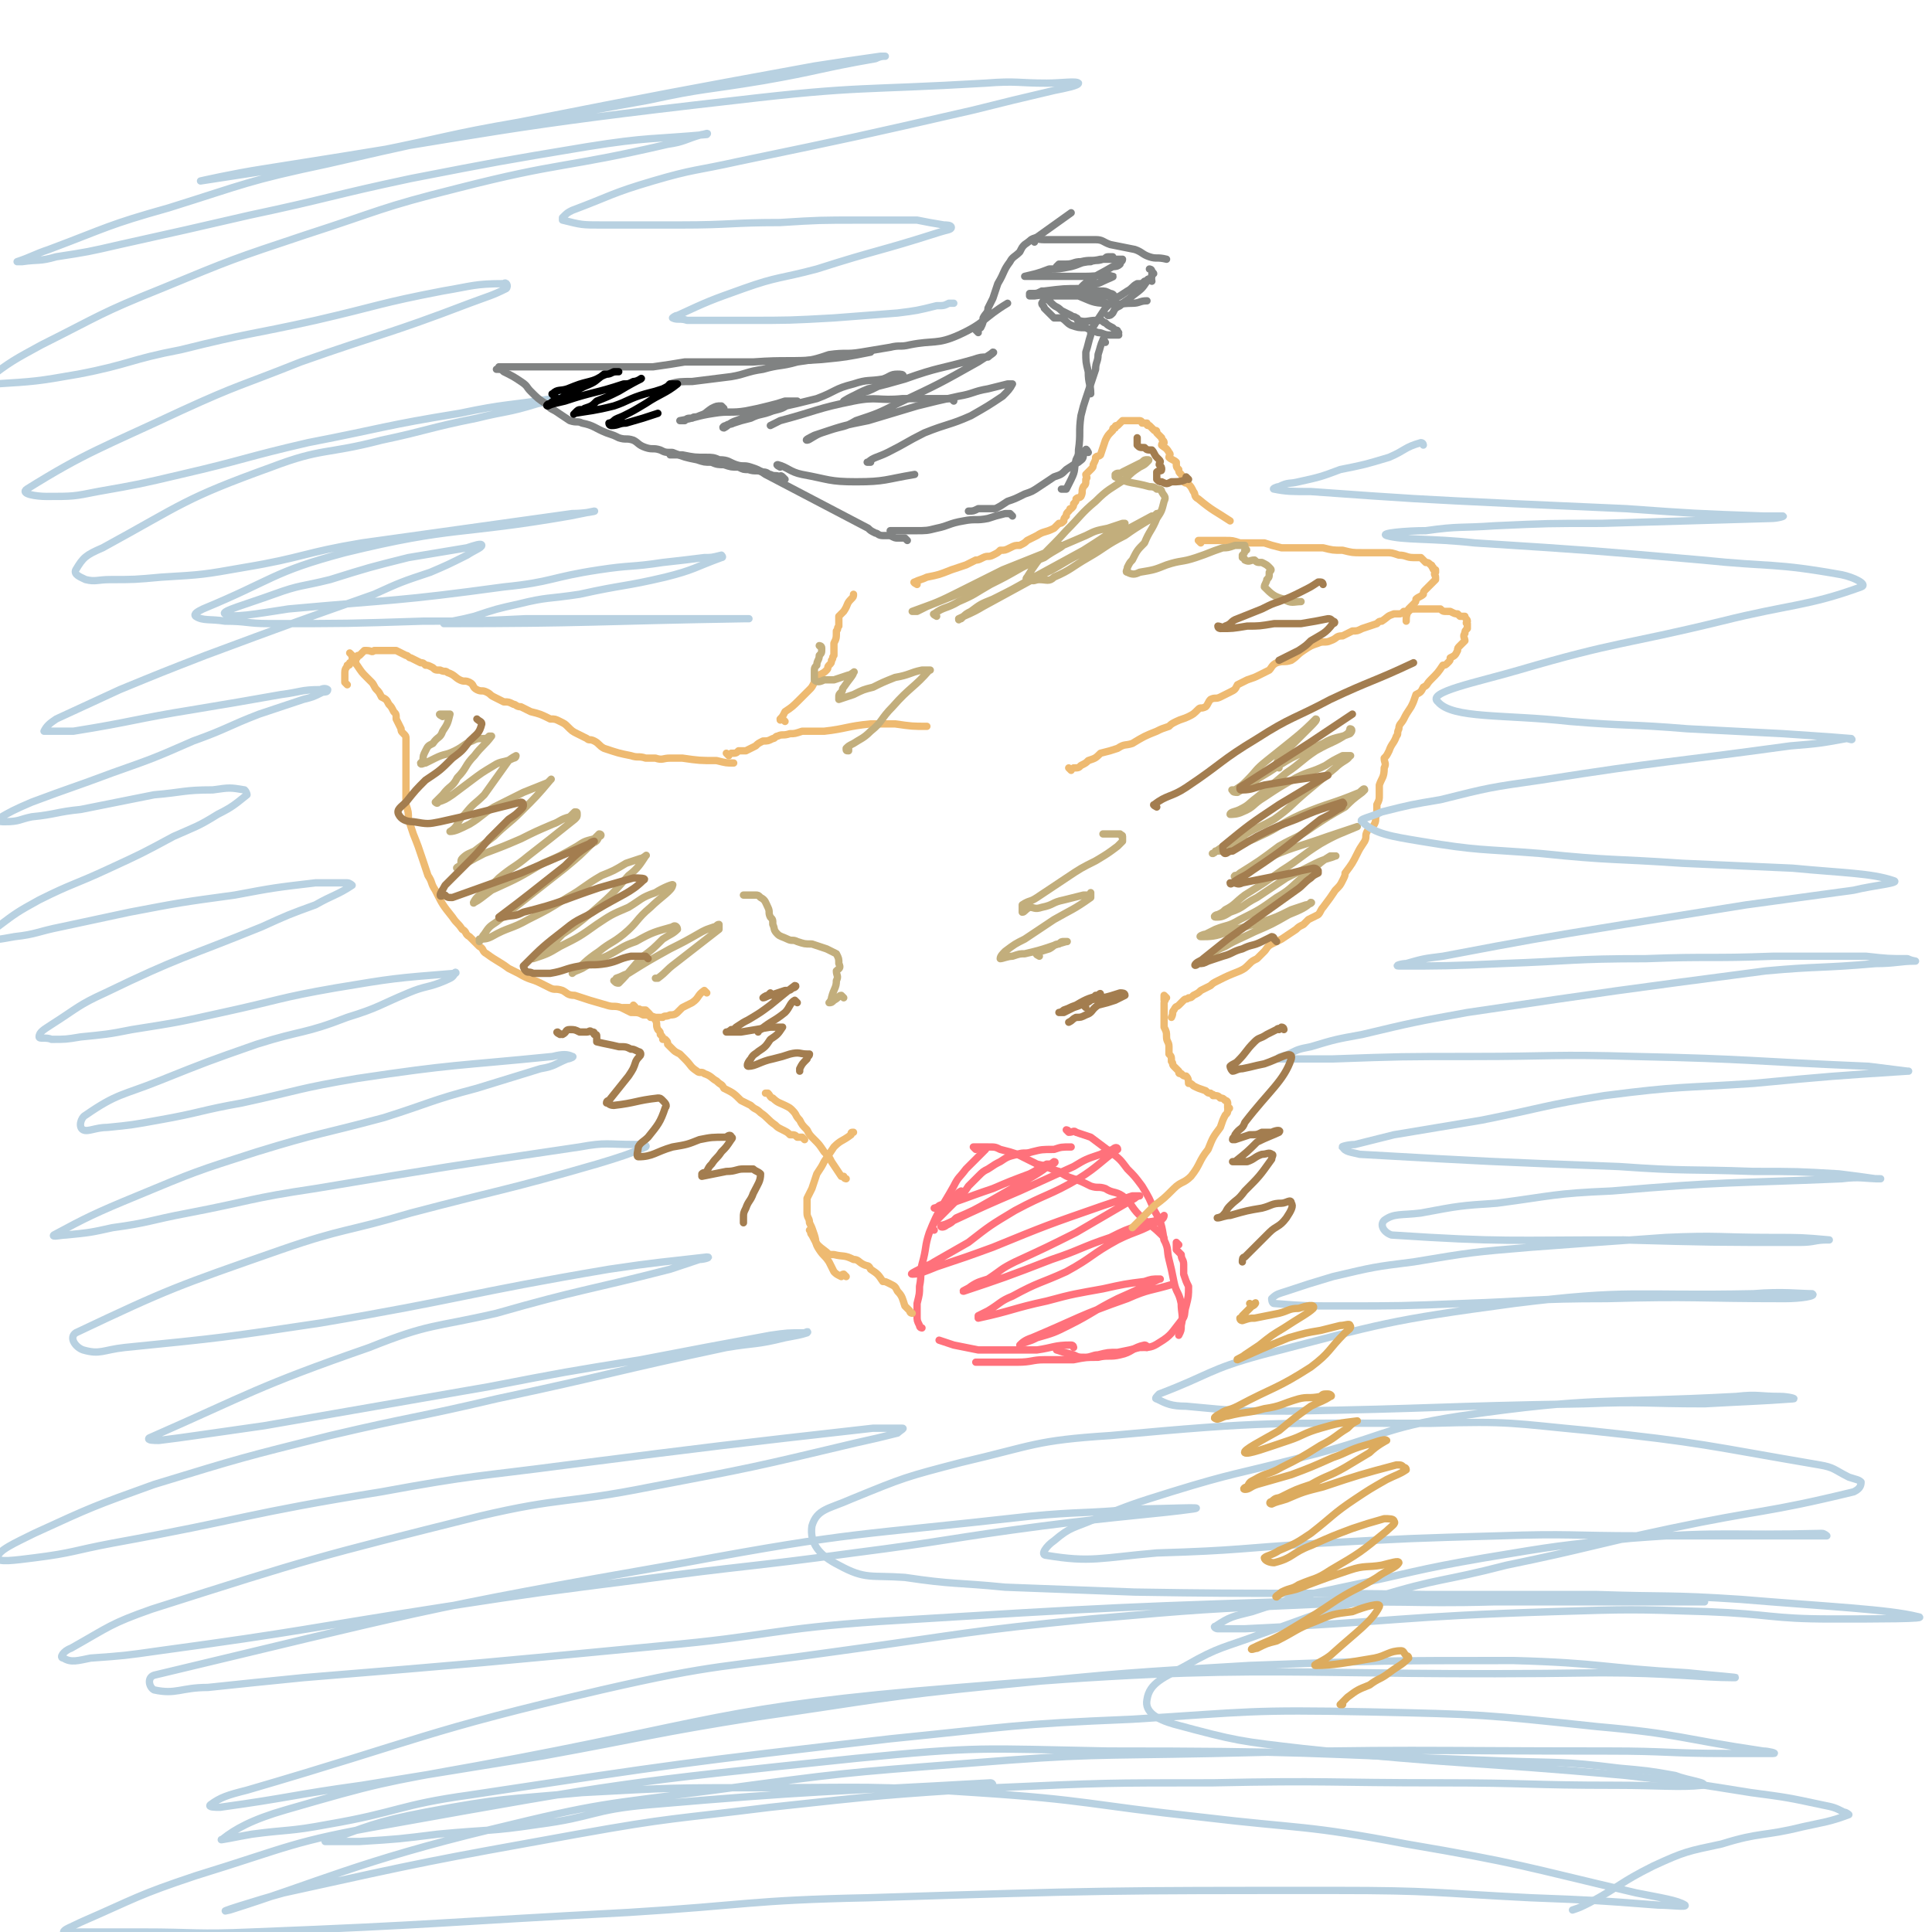 <svg viewBox='0 0 790 790' version='1.1' xmlns='http://www.w3.org/2000/svg' xmlns:xlink='http://www.w3.org/1999/xlink'><g fill='none' stroke='#FF717B' stroke-width='3' stroke-linecap='round' stroke-linejoin='round'><path d='M377,543c0,0 -1,0 -1,-1 -1,-2 -1,-2 -1,-4 0,-3 0,-3 0,-5 1,-4 1,-4 1,-7 1,-5 0,-5 1,-9 2,-7 1,-7 3,-13 4,-10 5,-10 10,-19 2,-4 2,-3 5,-7 4,-4 4,-4 8,-8 '/><path d='M382,503c0,0 -1,0 -1,-1 1,-2 1,-2 3,-4 2,-2 2,-2 4,-4 2,-2 2,-2 4,-4 2,-2 2,-2 4,-5 2,-2 2,-2 4,-4 2,-2 2,-2 4,-3 3,-2 3,-2 5,-3 3,-2 3,-2 7,-3 3,-1 3,0 6,-1 4,-1 4,-1 9,-1 3,-1 3,-1 7,-1 '/><path d='M399,470c0,0 -1,-1 -1,-1 1,0 1,0 3,0 2,0 2,0 3,0 3,0 3,0 5,1 4,1 4,1 7,2 4,2 4,2 8,4 5,1 5,2 9,3 3,2 3,2 6,3 3,1 3,1 7,3 3,1 3,0 6,1 3,2 4,1 7,3 4,3 3,4 7,8 4,4 5,4 9,8 1,1 1,1 1,2 '/><path d='M437,463c0,0 -1,-1 -1,-1 0,0 1,0 1,1 2,0 2,-1 3,0 3,1 3,1 6,2 4,3 4,3 8,6 4,3 4,3 7,7 3,3 3,3 6,7 3,5 3,5 5,10 3,5 3,6 4,12 2,4 1,4 2,8 1,4 1,4 2,9 1,5 2,4 3,9 0,4 1,5 0,9 0,2 0,2 -1,4 '/><path d='M482,509c0,0 -1,-1 -1,-1 0,1 0,2 0,3 1,1 1,1 2,2 0,2 1,2 1,4 0,2 0,2 0,4 1,3 1,3 2,5 0,4 0,4 -1,8 -1,3 0,4 -2,6 -4,5 -4,6 -9,9 -3,2 -4,2 -8,2 -4,1 -4,1 -9,2 -4,0 -4,0 -8,1 -2,0 -3,1 -5,1 -3,0 -3,0 -5,-1 -4,-1 -4,-1 -7,-2 '/><path d='M469,551c0,0 0,-1 -1,-1 -5,1 -5,3 -10,4 -4,1 -5,0 -9,1 -5,0 -5,0 -10,1 -6,0 -6,0 -12,0 -5,0 -5,1 -11,1 -6,0 -6,0 -12,0 -1,0 -1,0 -3,0 -1,0 -1,0 -2,0 '/><path d='M439,551c0,0 0,-1 -1,-1 -7,0 -7,1 -14,2 -8,0 -8,0 -15,0 -5,0 -5,0 -9,0 -5,-1 -5,-1 -10,-2 -3,-1 -3,-1 -6,-2 '/><path d='M394,488c0,0 -1,-1 -1,-1 -2,1 -2,2 -5,4 -2,2 -2,1 -4,2 -1,1 -2,1 -2,1 11,-3 12,-4 24,-8 7,-3 7,-3 15,-6 4,-2 3,-2 7,-4 1,0 1,0 2,0 1,0 2,-1 1,-1 -4,3 -5,4 -12,8 -7,4 -7,4 -14,8 -7,4 -7,4 -14,7 -2,2 -2,2 -4,3 -1,1 -3,1 -2,0 0,0 1,0 3,-1 15,-7 15,-7 29,-13 11,-5 11,-5 22,-10 5,-3 5,-3 11,-5 2,-1 2,-1 5,-2 1,-1 2,-1 2,0 -7,5 -8,7 -16,12 -12,7 -13,6 -26,13 -10,6 -10,6 -19,13 -7,4 -7,4 -14,8 -3,2 -3,1 -6,3 -2,1 -4,2 -3,2 3,0 5,-1 10,-3 12,-4 12,-4 23,-8 22,-9 22,-9 45,-17 6,-2 6,-2 12,-4 2,0 3,0 3,0 0,0 -1,0 -2,1 -12,7 -12,7 -24,14 -12,6 -12,6 -25,12 -6,3 -5,3 -11,7 -3,1 -4,1 -7,3 -1,1 -4,2 -3,2 15,-5 18,-6 36,-13 12,-4 12,-5 24,-9 6,-3 6,-3 12,-5 4,-2 4,-1 7,-2 2,-1 3,-2 3,-2 0,1 -1,2 -2,2 -8,5 -9,4 -17,8 -11,6 -10,7 -21,13 -11,5 -11,4 -22,10 -5,2 -5,3 -10,6 -2,1 -2,1 -4,2 0,0 0,1 0,1 14,-3 14,-4 28,-7 11,-3 12,-3 23,-5 9,-2 9,-2 17,-3 3,-1 3,-1 6,-1 0,0 1,0 0,0 -8,4 -8,4 -17,8 -10,5 -10,6 -20,11 -6,3 -6,3 -13,5 -2,1 -2,1 -5,2 -1,0 -2,1 -2,1 1,-1 2,-2 5,-3 19,-8 19,-9 39,-16 9,-4 9,-3 19,-6 '/></g>
<g fill='none' stroke='#EEBA71' stroke-width='3' stroke-linecap='round' stroke-linejoin='round'><path d='M373,537c0,0 -1,0 -1,-1 -1,-1 -1,-1 -2,-2 -1,-3 -1,-4 -3,-6 -1,-2 -1,-2 -3,-3 -2,-1 -2,-1 -3,-1 -2,-3 -2,-3 -5,-5 -1,-2 -1,-1 -3,-2 -2,-1 -2,-2 -4,-2 -4,-2 -4,-1 -8,-2 -2,0 -2,0 -3,-1 -4,-3 -4,-3 -6,-7 -1,-1 0,-1 -1,-2 '/><path d='M346,522c0,0 -1,-1 -1,-1 -1,0 -1,1 -1,1 -2,-1 -2,-1 -3,-2 -1,-2 -1,-2 -2,-4 -2,-3 -2,-2 -4,-5 -2,-3 -1,-3 -2,-6 -1,-3 -1,-3 -2,-5 0,-2 -1,-2 -1,-4 0,-1 0,-1 0,-2 0,-2 0,-2 0,-4 1,-2 1,-2 2,-4 1,-3 1,-3 2,-6 2,-3 2,-3 3,-5 2,-3 2,-3 4,-6 3,-3 3,-2 7,-5 0,-1 0,-1 1,-1 '/><path d='M346,482c0,0 -1,0 -1,-1 0,0 0,0 -1,0 -2,-3 -2,-3 -4,-6 -1,-2 -1,-2 -3,-4 -2,-3 -2,-3 -4,-5 -2,-2 -2,-2 -3,-4 -2,-2 -2,-2 -3,-4 -2,-2 -1,-2 -3,-4 -1,-1 -1,-1 -3,-2 -2,-1 -3,-1 -5,-3 -1,0 -1,-1 -2,-2 0,0 0,0 -1,0 '/><path d='M329,466c0,0 -1,-1 -1,-1 -1,0 -1,0 -2,0 -1,-1 -1,-1 -3,-1 -1,-1 -1,-1 -3,-2 -2,-1 -2,-1 -3,-2 -3,-2 -3,-3 -6,-5 -2,-2 -2,-1 -4,-3 -2,-1 -2,-1 -4,-2 -3,-3 -3,-3 -7,-5 -1,-2 -1,-1 -3,-3 -2,-1 -2,-2 -5,-3 -1,-1 -2,0 -3,-1 -3,-2 -2,-2 -5,-5 -1,-1 -1,-1 -2,-2 -2,-1 -2,-1 -3,-2 -1,-1 -1,-1 -2,-2 0,-1 0,-1 -1,-2 0,0 0,0 -1,0 0,-1 0,-1 -1,-2 0,-1 0,-1 -1,-2 -1,-2 0,-2 -1,-4 -1,-1 -1,-1 -2,-1 0,-1 0,-1 -1,-2 0,0 0,0 -1,-1 0,0 -1,0 -1,0 -1,0 -1,0 -1,0 -1,-1 -1,0 -2,0 0,-1 0,-1 -1,-2 0,0 0,1 -1,1 -1,0 -1,0 -3,0 '/><path d='M289,406c0,0 -1,-1 -1,-1 -3,2 -2,3 -5,5 -2,1 -2,1 -4,2 -1,1 -1,1 -2,2 -1,1 -2,1 -3,1 -2,1 -2,0 -3,1 -2,0 -2,0 -3,0 -3,-1 -3,-1 -5,-1 -2,-1 -2,-1 -5,-1 -2,-1 -2,-1 -4,-2 -3,-1 -3,0 -6,-1 -7,-2 -7,-2 -13,-4 -3,0 -3,-1 -5,-2 -3,-1 -3,0 -5,-1 -2,-1 -2,-1 -4,-2 -4,-2 -4,-1 -9,-4 -2,-1 -2,-1 -4,-2 -4,-3 -5,-3 -9,-6 -2,-1 -1,-2 -3,-3 -2,-2 -2,-2 -4,-4 -2,-1 -1,-2 -3,-3 -2,-3 -2,-2 -4,-5 -4,-5 -4,-5 -7,-11 -2,-3 -1,-3 -3,-6 -1,-3 -1,-3 -2,-6 -2,-6 -2,-6 -4,-11 -1,-3 -1,-3 -2,-6 0,-3 0,-3 -1,-6 0,-2 0,-2 0,-5 0,-2 0,-2 0,-4 0,-2 0,-2 0,-4 0,-3 0,-3 0,-6 0,-2 0,-2 0,-5 0,-1 0,-2 0,-3 0,-1 0,-1 -1,-2 -1,-1 -1,-1 -1,-2 -1,-2 -1,-2 -2,-4 0,-2 0,-2 -1,-3 -1,-2 -1,-2 -2,-3 -1,-2 -1,-2 -3,-3 -1,-2 -1,-2 -2,-3 -1,-1 -1,-2 -2,-3 -1,-1 -1,-1 -2,-2 -2,-2 -2,-2 -4,-5 -1,-1 0,-1 -1,-2 0,-1 0,0 -1,-1 0,-1 0,-1 0,-1 -1,-1 -1,-1 -1,-1 '/><path d='M142,280c0,0 -1,-1 -1,-1 0,-1 0,-1 0,-2 0,0 0,0 0,-1 0,-1 0,-1 0,-1 0,-2 1,-2 1,-3 1,0 1,0 1,-1 2,-1 2,-1 3,-2 0,-1 0,-1 1,-1 1,-1 1,-1 2,-2 1,0 1,0 1,0 2,0 2,1 3,0 1,0 1,0 2,0 1,0 1,0 2,0 2,0 2,0 5,0 2,1 2,1 4,2 1,0 1,1 2,1 2,1 2,1 4,2 1,0 1,0 2,1 1,0 1,0 3,1 1,1 1,1 3,1 2,1 2,0 3,1 3,1 3,2 5,3 2,1 2,0 4,1 2,1 1,2 3,3 2,1 2,0 4,1 2,1 1,1 3,2 2,1 2,1 4,2 2,0 2,0 4,1 1,0 1,1 3,1 2,1 2,1 4,2 4,1 4,1 8,3 2,0 2,0 4,1 2,1 2,1 3,2 2,2 2,2 4,3 2,1 2,1 4,2 1,1 1,0 3,1 2,1 2,2 4,3 6,2 6,2 11,3 3,1 3,0 6,1 2,0 2,0 4,0 3,1 3,0 6,0 3,0 3,0 5,0 7,1 7,1 14,1 4,1 4,1 7,1 '/><path d='M298,309c0,0 -1,-1 -1,-1 0,0 1,1 2,0 2,0 2,0 3,-1 1,0 2,0 3,0 2,-1 2,-1 4,-2 1,-1 1,-1 3,-2 2,0 2,0 4,-1 1,0 1,-1 2,-1 2,-1 2,0 5,-1 2,0 2,0 5,-1 5,0 5,0 9,0 9,-1 9,-2 19,-3 5,0 5,0 10,0 7,1 7,1 13,1 '/><path d='M438,315c0,0 -1,-1 -1,-1 0,0 1,1 2,0 2,0 2,0 3,-1 2,-1 2,-1 3,-2 3,-1 3,-1 5,-3 4,-1 4,-1 7,-2 3,-2 3,-1 6,-2 5,-3 5,-3 10,-5 2,-1 2,-1 5,-2 1,-1 1,-1 3,-2 2,-1 3,-1 5,-2 2,-1 2,-1 4,-3 1,-1 1,0 3,-1 1,-1 1,-2 2,-3 2,-1 2,0 4,-1 2,-1 2,-1 4,-2 2,-1 2,-1 3,-3 2,-1 2,-1 4,-2 3,-1 3,-1 5,-2 2,-1 2,-1 4,-2 1,-1 1,-2 3,-3 3,-1 3,0 6,-1 3,-2 2,-2 5,-4 3,-2 3,-2 6,-3 2,-1 3,0 5,-1 3,-1 2,-2 5,-2 2,-1 2,-1 4,-2 2,0 2,0 4,-1 3,-1 3,-1 6,-2 1,-1 1,-1 2,-1 3,-2 2,-2 5,-3 1,0 1,0 2,0 1,0 1,0 2,-1 1,0 1,0 2,0 1,-1 1,-1 3,-1 1,0 1,0 2,0 1,0 1,0 3,0 1,0 1,0 2,0 1,0 1,0 3,0 1,1 1,1 3,1 0,0 0,0 1,0 2,1 2,1 3,1 1,1 1,1 1,1 1,0 1,0 2,0 0,1 1,1 1,2 0,0 0,0 0,0 -1,1 0,1 0,1 0,1 0,1 0,2 -1,1 -1,1 -1,2 -1,1 0,2 0,3 -1,1 -1,1 -2,2 -1,1 -1,1 -1,2 -1,2 -1,2 -3,3 0,1 0,1 -1,2 -1,1 -1,1 -2,1 -2,3 -2,3 -5,6 -2,2 -1,2 -3,3 -1,2 -1,2 -3,3 -1,3 -1,3 -2,5 -2,3 -2,3 -3,5 -1,2 -2,2 -2,4 -1,2 0,2 -1,3 -1,3 -2,3 -3,6 -1,2 -1,2 -2,3 0,2 1,2 0,4 0,4 -1,4 -2,7 0,2 0,2 0,4 0,2 0,2 -1,4 0,2 0,2 0,4 -1,2 0,2 -1,4 -1,2 -2,1 -3,3 -1,2 0,2 -1,4 -2,3 -2,3 -3,5 -2,4 -2,4 -5,8 0,1 0,1 -1,3 -1,2 -1,2 -3,4 -2,3 -2,3 -5,7 -1,1 -1,2 -2,3 -2,1 -2,1 -4,2 -1,1 -1,1 -2,2 -2,1 -2,1 -3,2 -3,2 -3,2 -6,4 -2,1 -2,1 -4,2 -2,1 -2,2 -3,3 -2,2 -2,2 -3,3 -2,1 -2,1 -3,2 -2,2 -2,2 -4,3 -5,2 -5,2 -9,4 -2,1 -2,1 -3,2 -2,1 -2,1 -4,2 -1,1 -1,1 -3,2 -1,1 -1,1 -2,1 -1,1 -1,0 -2,1 0,0 0,0 -1,1 0,0 0,0 -1,1 -1,1 -1,0 -2,2 -1,1 0,1 -1,3 '/><path d='M477,408c0,0 -1,-1 -1,-1 0,0 0,1 0,2 1,0 0,0 0,1 0,2 0,2 0,4 0,1 0,1 0,3 0,2 0,2 0,3 1,2 1,2 1,4 0,2 1,2 1,4 0,1 0,1 0,3 1,1 1,1 1,3 1,1 0,1 1,2 1,1 1,1 2,2 0,1 0,1 1,1 1,1 1,1 2,1 1,1 1,2 1,3 1,0 1,0 2,1 2,1 2,1 5,2 1,1 1,1 2,1 1,1 1,0 1,1 2,0 2,0 3,1 1,0 1,0 2,1 1,0 1,1 1,1 0,1 0,1 0,2 1,0 1,0 0,1 0,1 0,1 -1,2 -1,2 -1,2 -2,5 -3,4 -3,4 -5,9 -4,5 -3,6 -7,11 -3,3 -4,2 -7,5 -4,4 -4,4 -8,7 -4,4 -4,4 -8,8 0,0 0,0 -1,1 '/><path d='M321,295c0,0 -1,-1 -1,-1 -1,0 -1,1 -1,0 1,-1 1,-1 2,-3 3,-2 3,-2 6,-5 2,-2 2,-2 4,-4 1,-1 1,-1 2,-3 1,-1 1,-1 2,-3 2,-1 2,-1 3,-2 1,-1 0,-1 1,-2 1,-1 1,-1 1,-2 1,-1 0,-1 1,-2 0,-1 0,-1 0,-3 0,-1 0,-1 0,-2 1,-2 1,-2 1,-5 1,-1 0,-1 1,-2 0,-2 0,-2 0,-4 1,-1 1,-1 2,-2 2,-3 1,-3 3,-5 1,-1 1,-1 1,-2 '/><path d='M375,239c0,0 -2,-1 -1,-1 2,-1 3,-1 5,-2 5,-1 5,-1 10,-3 3,-1 3,-1 6,-2 2,-1 2,-1 4,-2 1,0 1,0 3,-1 2,-1 2,0 4,-1 2,-1 2,-1 3,-2 2,0 2,0 4,-1 2,-1 2,-1 4,-1 2,-1 2,-1 3,-2 2,-1 2,-1 4,-2 3,-2 3,-1 7,-3 1,-1 1,-1 2,-2 1,0 1,0 2,-1 0,-1 0,-1 1,-2 0,-1 0,-1 1,-2 1,-1 0,-1 1,-1 1,-1 1,-1 1,-2 1,-1 1,-1 1,-2 1,-1 1,0 2,-1 1,-2 0,-2 1,-4 1,-1 1,-1 1,-3 1,-1 0,-1 0,-2 1,-1 1,-1 2,-2 1,-1 1,-1 1,-2 1,-2 1,-2 1,-3 1,-1 1,0 2,-1 1,-3 1,-3 2,-6 1,-2 1,-2 3,-4 0,-1 0,-1 1,-1 0,-1 0,-1 1,-1 1,-1 1,-1 2,-2 1,0 1,0 2,0 0,0 0,0 1,0 1,0 1,0 2,0 1,0 1,0 2,0 1,0 1,1 1,1 1,0 1,0 2,0 0,1 0,1 1,1 1,1 1,1 2,2 1,0 1,0 1,1 1,1 1,1 2,2 0,1 1,1 1,2 0,0 -1,0 -1,1 1,1 2,1 3,3 1,1 0,1 0,2 1,1 2,1 3,2 0,2 0,2 1,3 0,1 0,1 1,2 1,1 0,2 1,3 1,1 1,0 2,1 1,1 1,1 2,3 1,1 0,2 2,3 6,5 7,5 13,9 '/><path d='M491,222c0,0 -1,-1 -1,-1 0,0 1,0 2,0 0,0 0,0 1,0 1,0 1,0 3,0 2,0 2,0 5,0 3,0 3,0 6,1 3,0 3,0 6,0 2,0 2,0 4,0 3,1 3,1 7,2 4,0 4,0 8,0 4,0 5,0 9,0 4,1 4,1 8,1 4,1 4,1 8,1 2,0 2,0 5,0 3,0 3,0 5,0 2,0 2,0 5,1 3,0 3,1 6,1 2,0 2,0 3,0 1,1 1,1 2,2 1,0 1,0 2,1 1,0 0,1 1,1 0,1 0,1 1,1 0,1 0,1 0,1 -1,1 0,1 0,2 0,1 0,1 0,1 -1,1 -1,1 -1,1 -2,2 -2,2 -3,3 -1,1 -1,1 -1,2 -1,1 -2,1 -3,2 0,1 0,1 -1,2 -1,1 -1,1 -2,2 -1,3 -1,3 -1,5 '/></g>
<g fill='none' stroke='#C2AE7C' stroke-width='3' stroke-linecap='round' stroke-linejoin='round'><path d='M336,265c0,0 -1,-1 -1,-1 0,0 1,0 1,1 0,2 0,2 -1,3 0,2 -1,2 -1,4 -1,1 -1,1 -1,3 0,1 0,1 0,2 0,1 0,1 0,1 1,1 2,1 4,0 2,0 2,0 4,0 3,-1 3,-1 6,-2 1,0 3,-2 2,-1 0,1 -2,3 -4,6 -1,1 0,1 -1,2 -1,1 -1,1 -1,2 0,1 0,1 0,1 3,-1 3,-1 6,-2 4,-2 4,-2 8,-3 4,-2 4,-2 9,-4 6,-1 6,-2 11,-3 1,0 1,0 2,0 1,0 2,0 1,0 -6,7 -8,7 -15,15 -5,5 -4,6 -9,10 -3,3 -4,3 -7,5 -2,1 -2,1 -3,2 0,1 0,1 1,1 0,0 0,0 0,-1 '/><path d='M383,252c0,0 -2,-1 -1,-1 4,-3 5,-2 10,-5 7,-3 6,-3 13,-7 6,-3 6,-3 13,-7 4,-2 4,-2 9,-4 4,-3 9,-5 7,-5 -3,2 -8,5 -17,9 -7,3 -7,3 -14,6 -7,3 -7,3 -14,6 -5,2 -5,2 -10,4 -2,1 -2,1 -4,2 -1,0 -1,0 -1,0 -1,0 -1,0 -1,0 8,-3 9,-3 17,-7 10,-5 10,-5 20,-10 10,-4 10,-4 20,-8 7,-3 7,-3 14,-6 4,-2 4,-2 9,-3 3,-1 3,-1 6,-2 1,0 1,0 1,0 -8,5 -9,6 -17,11 -11,6 -11,6 -22,12 -7,4 -7,4 -15,8 -5,2 -5,2 -9,5 -2,1 -2,1 -4,3 -1,0 -1,1 -1,0 4,-2 5,-2 10,-5 11,-6 11,-6 22,-12 11,-5 10,-6 21,-11 13,-7 13,-7 26,-14 1,0 1,0 2,-1 1,0 2,-1 1,0 -6,4 -7,4 -14,9 -8,4 -8,5 -15,9 -7,4 -7,5 -14,8 -2,2 -3,1 -6,1 -2,0 -2,1 -4,0 -1,0 -2,0 -1,-1 6,-10 8,-10 16,-19 6,-6 6,-7 12,-12 5,-5 6,-5 12,-9 3,-3 3,-3 6,-5 2,-1 2,-1 3,-2 1,-1 1,-1 0,-1 0,0 0,0 0,0 -1,0 -1,0 -2,1 -2,1 -2,1 -4,2 -2,1 -2,1 -4,2 -1,1 -2,0 -3,1 0,1 0,1 0,1 6,3 7,2 14,4 1,0 2,0 3,1 1,0 2,0 2,1 1,2 2,2 1,4 -1,4 -1,4 -3,7 -2,5 -3,5 -5,10 -3,3 -3,3 -5,7 -1,1 -1,1 -2,3 0,1 -1,2 0,2 2,1 3,1 5,0 6,-1 6,-1 11,-3 6,-2 6,-1 12,-3 6,-2 5,-2 11,-4 2,0 2,0 5,-1 2,0 2,0 4,0 0,0 0,1 0,1 1,1 1,1 0,1 0,1 0,1 -1,2 0,0 0,0 0,1 1,0 1,1 1,1 2,1 2,0 4,0 1,1 1,1 3,1 2,1 2,1 3,2 1,1 1,1 0,2 0,2 0,2 -1,3 0,1 -1,2 -1,3 3,3 4,4 8,5 3,2 4,1 7,1 '/><path d='M523,314c0,0 -1,-1 -1,-1 0,-2 1,-2 2,-4 3,-3 3,-3 6,-6 2,-2 2,-2 4,-4 1,-1 1,-1 2,-2 1,-1 3,-3 2,-3 -3,3 -5,5 -10,9 -5,4 -5,4 -10,8 -5,4 -4,4 -8,8 -2,2 -2,2 -5,4 0,0 -2,0 -1,0 0,1 1,1 2,1 5,-3 5,-3 9,-6 7,-4 6,-4 13,-8 6,-3 6,-3 13,-6 5,-3 6,-2 11,-4 1,-1 1,-2 0,-2 0,0 0,1 -1,2 -6,4 -6,3 -13,7 -6,4 -6,5 -12,9 -6,5 -6,5 -12,10 -4,3 -3,3 -7,5 -2,1 -4,1 -4,2 1,0 3,0 5,-1 5,-2 4,-3 9,-6 6,-4 6,-4 13,-8 6,-3 6,-2 12,-5 3,-2 3,-2 7,-4 2,0 4,0 3,0 -1,2 -3,2 -6,5 -6,5 -6,5 -12,10 -7,6 -6,6 -13,11 -7,4 -7,3 -13,7 -6,3 -8,4 -12,7 -1,0 1,0 1,-1 3,0 3,0 5,-1 7,-3 7,-2 13,-5 9,-4 8,-5 17,-9 12,-5 12,-4 24,-9 1,-1 2,-2 2,-1 0,0 0,0 -1,1 -4,3 -4,3 -7,6 -7,4 -7,4 -13,8 -7,5 -7,4 -14,8 -8,6 -8,6 -16,11 -1,1 -3,2 -2,1 0,0 1,0 3,-1 4,-3 4,-3 8,-5 13,-6 13,-5 27,-10 6,-2 6,-2 12,-4 0,0 0,0 0,0 -7,3 -8,3 -15,7 -8,5 -8,6 -16,11 -7,5 -7,5 -15,10 -4,3 -4,4 -8,6 -1,1 -1,1 -3,2 -1,0 -2,1 -1,1 2,0 3,0 6,-2 6,-2 5,-3 11,-6 6,-4 6,-4 12,-8 6,-3 6,-3 12,-6 4,-2 6,-2 8,-3 1,0 -1,0 -2,0 -5,3 -5,4 -9,7 -7,5 -6,6 -13,10 -7,5 -7,5 -15,9 -5,3 -5,2 -10,4 -2,1 -2,1 -4,2 -1,0 -3,1 -2,1 4,0 6,0 11,-2 7,-2 7,-2 14,-4 6,-2 6,-2 12,-5 3,-1 3,-1 6,-2 1,0 3,-1 2,-1 -2,2 -4,3 -9,5 -7,4 -7,4 -14,7 -6,3 -7,3 -12,6 -5,2 -5,3 -8,6 -1,0 0,0 0,0 '/><path d='M181,293c0,0 -2,-1 -1,-1 0,0 1,0 3,0 0,0 0,0 1,0 0,0 0,0 0,0 -1,4 -1,4 -3,7 -1,3 -2,2 -4,5 -2,1 -2,1 -3,3 -1,2 -1,2 -1,4 -1,1 -1,1 -1,1 0,1 1,0 2,0 2,-1 2,-1 4,-2 4,-2 4,-1 8,-3 4,-2 4,-3 7,-4 2,-1 2,-1 4,-1 2,0 2,0 3,-1 0,0 1,0 1,0 -3,4 -4,4 -7,8 -4,4 -3,5 -7,9 -2,4 -3,3 -6,7 -1,1 -1,1 -2,2 0,0 -1,1 -1,1 0,0 1,1 1,0 3,-1 3,-1 6,-3 4,-3 4,-3 8,-6 4,-3 4,-3 9,-6 3,-2 4,-1 8,-3 1,0 1,-1 1,-1 0,0 -2,1 -3,2 -5,7 -5,7 -10,14 -4,4 -4,3 -8,8 -2,2 -2,2 -3,4 -1,2 -3,3 -3,3 2,0 4,-1 8,-3 5,-3 5,-4 10,-7 6,-3 6,-3 12,-6 5,-2 5,-2 10,-4 1,-1 2,-2 1,-1 -5,6 -6,7 -12,13 -5,5 -6,5 -11,10 -4,3 -4,3 -8,6 -2,1 -3,1 -5,3 -1,1 0,2 -1,3 0,0 -2,1 -1,1 4,-2 5,-3 11,-6 8,-3 8,-3 15,-6 6,-3 6,-3 13,-6 3,-1 3,-2 7,-3 1,-1 1,-1 2,-2 1,0 1,0 1,1 0,1 0,1 -1,2 -10,8 -10,8 -19,15 -6,5 -6,4 -12,9 -3,3 -3,3 -6,6 -2,1 -2,1 -3,2 -1,1 -2,3 -1,2 2,-1 3,-2 7,-5 11,-5 11,-5 21,-11 7,-3 7,-3 14,-7 3,-2 3,-2 7,-3 1,-1 1,-1 2,-2 1,0 1,1 0,1 -1,2 -1,2 -3,3 -5,5 -5,5 -11,10 -14,11 -14,11 -28,22 -3,2 -3,2 -5,5 -1,1 -1,2 -2,3 0,0 0,0 0,-1 2,0 3,0 5,-1 7,-4 8,-3 15,-7 8,-4 8,-4 16,-9 7,-4 7,-5 14,-9 5,-2 5,-2 10,-5 3,-1 3,-1 6,-2 1,0 3,-2 2,-1 -2,3 -3,5 -7,8 -7,8 -7,8 -15,15 -6,5 -6,5 -12,9 -4,4 -3,4 -7,7 -3,2 -3,1 -5,3 0,0 0,0 0,0 6,-2 6,-2 11,-5 8,-4 8,-4 15,-9 6,-4 6,-4 13,-7 5,-3 5,-4 11,-6 3,-2 8,-4 7,-3 0,2 -5,5 -9,9 -6,5 -5,6 -11,11 -5,4 -5,3 -10,7 -6,4 -6,5 -11,9 0,0 0,0 0,0 1,-1 2,-1 4,-2 5,-3 5,-3 10,-5 6,-3 6,-4 12,-6 7,-4 8,-4 15,-6 1,-1 2,0 2,1 -2,2 -3,2 -6,4 -4,4 -4,4 -8,7 -5,5 -5,6 -10,11 -1,0 -1,0 -2,-1 0,0 1,0 1,-1 3,-1 2,-1 5,-2 8,-5 8,-5 17,-10 6,-3 6,-3 13,-7 2,-1 2,-1 5,-2 1,0 1,-1 2,-1 0,1 0,1 0,2 -9,7 -9,7 -18,14 -4,3 -3,3 -7,6 0,0 0,0 -1,0 '/><path d='M345,408c0,0 -1,-1 -1,-1 -1,0 -1,1 -3,2 -1,1 -1,1 -2,1 0,0 1,-1 1,-2 1,-4 2,-4 2,-7 1,-2 0,-2 0,-4 1,-1 2,-1 1,-3 0,-2 0,-2 -1,-4 -2,-1 -2,-1 -4,-2 -3,-1 -3,-1 -6,-2 -3,0 -3,0 -6,-1 -2,-1 -2,0 -4,-1 -2,-1 -3,-1 -4,-2 -2,-2 -1,-2 -2,-4 0,-2 0,-2 -1,-3 -1,-2 0,-2 -1,-4 -1,-2 -1,-3 -3,-4 -1,-1 -1,-1 -2,-1 -2,0 -2,0 -4,0 0,0 0,0 -1,0 '/><path d='M425,391c0,0 -2,-1 -1,-1 1,-1 2,-1 5,-2 2,-1 2,-2 4,-2 1,-1 1,-1 2,-1 1,0 2,0 1,0 -7,2 -8,3 -17,5 -2,0 -2,0 -5,1 -2,0 -4,1 -5,1 0,-1 1,-2 2,-3 4,-3 4,-3 8,-5 6,-4 6,-4 12,-8 7,-4 8,-4 15,-9 0,0 0,-1 0,-2 0,0 0,1 0,1 -1,0 -1,0 -3,0 -4,1 -4,1 -8,2 -5,1 -4,2 -9,3 -3,1 -3,0 -5,0 -2,1 -2,2 -3,2 0,-1 0,-2 0,-3 3,-2 3,-1 6,-3 6,-4 6,-4 12,-8 6,-4 6,-4 12,-7 5,-3 5,-3 9,-6 1,-1 1,-1 2,-2 0,-1 0,-1 0,-2 0,-1 -1,0 -1,-1 -2,0 -2,0 -3,0 -2,0 -2,0 -4,0 '/></g>
<g fill='none' stroke='#B8D1E1' stroke-width='3' stroke-linecap='round' stroke-linejoin='round'><path d='M406,730c0,0 0,-1 -1,-1 -70,4 -70,3 -140,9 -23,2 -22,5 -45,8 -20,3 -20,2 -41,4 -16,2 -16,2 -32,3 -5,0 -5,0 -9,0 -3,0 -6,0 -5,0 17,-6 20,-8 41,-12 32,-6 32,-5 64,-8 37,-2 37,-2 73,-2 44,0 44,-1 88,2 46,3 46,5 92,10 42,5 42,3 84,11 47,8 47,9 94,20 10,2 17,3 20,5 1,1 -6,0 -11,0 -26,-2 -26,-2 -52,-3 -40,-2 -40,-3 -80,-3 -95,0 -95,0 -191,3 -49,1 -49,3 -98,6 -77,4 -77,5 -154,8 -23,1 -23,0 -45,0 -12,0 -12,0 -25,0 -3,0 -7,1 -7,0 0,-1 3,-2 7,-4 23,-10 23,-11 47,-19 39,-12 39,-14 79,-21 95,-17 95,-17 191,-27 51,-5 51,-4 103,-3 80,0 80,1 160,4 25,1 25,0 49,3 11,1 12,1 23,3 5,2 14,3 11,4 -9,1 -18,0 -35,0 -36,0 -36,-1 -72,-1 -46,0 -46,-1 -93,0 -44,0 -44,0 -89,2 -46,3 -46,3 -92,8 -40,5 -40,4 -79,11 -61,11 -61,11 -120,24 -11,3 -30,9 -22,7 35,-11 53,-20 107,-33 45,-11 45,-10 91,-16 52,-7 52,-7 104,-11 50,-4 50,-3 100,-4 81,-2 81,-1 162,-1 24,0 24,1 48,1 10,0 13,0 19,0 2,0 -2,-1 -4,-1 -34,-5 -34,-7 -68,-10 -47,-5 -47,-5 -93,-6 -49,-1 -49,0 -97,3 -49,2 -49,3 -99,8 -86,10 -86,10 -172,23 -29,4 -29,7 -58,12 -16,3 -16,2 -31,4 -6,1 -15,3 -12,2 5,-4 12,-8 26,-12 38,-11 39,-11 78,-18 98,-18 98,-24 197,-32 131,-11 132,-4 263,-6 27,0 41,2 54,2 4,0 -10,-1 -19,-2 -35,-2 -35,-4 -71,-5 -54,0 -54,0 -108,2 -51,3 -51,3 -102,8 -50,5 -50,6 -99,13 -44,7 -44,8 -88,16 -37,6 -37,6 -74,12 -29,4 -29,5 -58,9 -2,0 -5,0 -4,-1 4,-3 7,-4 15,-6 72,-21 72,-24 145,-41 48,-11 49,-9 98,-16 51,-7 51,-8 102,-13 46,-4 46,-4 92,-6 36,-2 36,0 73,-1 41,0 41,0 82,0 2,0 4,0 4,0 -1,0 -3,0 -7,0 -25,-1 -25,-1 -50,-1 -42,0 -42,-2 -84,0 -98,3 -98,3 -196,9 -45,3 -45,6 -90,10 -73,7 -73,7 -146,13 -20,2 -20,2 -39,4 -11,0 -13,3 -22,1 -2,-1 -3,-5 0,-6 105,-25 108,-27 217,-46 70,-13 70,-11 141,-19 21,-2 22,-1 44,-3 11,0 29,-1 23,0 -14,2 -31,3 -62,7 -38,5 -38,6 -77,11 -44,6 -44,5 -88,11 -39,5 -40,5 -79,11 -58,9 -58,10 -117,18 -14,2 -14,2 -28,3 -5,1 -8,2 -11,0 -2,0 0,-3 3,-4 16,-9 16,-10 33,-16 66,-21 66,-21 134,-38 34,-8 35,-5 70,-12 42,-8 42,-8 84,-18 9,-2 9,-2 17,-4 1,-1 3,-2 2,-2 -4,0 -6,0 -12,0 -62,7 -62,7 -125,15 -38,5 -38,4 -76,11 -56,9 -55,11 -110,21 -16,3 -16,4 -32,6 -8,1 -15,2 -15,0 0,-3 7,-6 15,-10 24,-11 24,-11 49,-20 36,-11 36,-11 72,-20 34,-8 34,-7 68,-15 47,-10 47,-11 94,-21 12,-2 12,-1 24,-4 5,-1 6,-1 9,-2 1,-1 -1,0 -1,0 -7,0 -7,0 -14,1 -27,5 -27,5 -53,10 -31,5 -31,5 -62,11 -46,8 -46,8 -92,16 -14,2 -14,2 -28,4 -7,1 -7,1 -15,2 -2,0 -5,0 -4,-1 41,-18 44,-21 90,-37 25,-10 26,-8 52,-14 35,-10 36,-9 71,-18 6,-2 6,-2 12,-4 2,0 5,-1 3,-1 -17,2 -20,2 -40,5 -59,10 -59,12 -118,22 -40,6 -40,6 -80,10 -9,1 -10,3 -17,1 -3,-1 -6,-5 -3,-7 38,-18 41,-19 84,-34 26,-9 26,-7 53,-15 38,-10 38,-9 76,-20 10,-3 13,-4 20,-7 1,-1 -2,-1 -4,-1 -12,0 -12,-1 -23,1 -54,8 -54,8 -108,17 -27,4 -26,5 -52,10 -16,3 -16,4 -31,6 -9,2 -9,2 -19,3 -2,0 -6,1 -5,0 13,-7 17,-9 34,-16 24,-10 24,-10 49,-18 26,-8 26,-7 52,-14 19,-6 19,-7 38,-12 13,-4 13,-4 26,-8 6,-1 6,-2 11,-4 1,0 3,-1 2,-1 -2,-1 -4,-1 -8,0 -40,4 -40,3 -80,9 -24,4 -24,5 -47,10 -17,3 -17,4 -34,7 -11,2 -11,2 -21,3 -5,0 -8,2 -10,1 -2,-1 -1,-5 1,-6 13,-9 15,-8 30,-14 20,-8 20,-8 40,-15 19,-6 19,-4 37,-11 13,-4 13,-5 25,-10 7,-3 8,-2 15,-5 2,-1 3,-1 4,-3 1,0 0,-1 0,0 -25,2 -25,2 -49,6 -23,4 -23,5 -46,10 -18,4 -18,4 -37,7 -10,2 -11,2 -21,3 -6,1 -6,1 -12,1 -2,-1 -5,0 -5,-1 0,-2 2,-3 5,-5 11,-7 11,-8 22,-13 31,-15 32,-14 64,-27 11,-5 11,-5 22,-9 7,-4 9,-4 15,-8 0,0 -1,-1 -2,-1 -7,0 -7,0 -13,0 -17,2 -17,2 -33,5 -22,3 -22,3 -43,7 -14,3 -14,3 -28,6 -10,2 -10,3 -19,4 -6,1 -9,2 -11,0 -1,0 1,-2 4,-4 8,-6 8,-6 17,-11 14,-7 14,-6 29,-13 13,-6 13,-6 26,-13 9,-4 10,-4 18,-9 6,-3 7,-4 12,-8 0,0 0,-1 -1,-2 -6,-1 -6,-1 -13,0 -12,0 -12,1 -24,2 -15,3 -15,3 -30,6 -10,1 -10,2 -20,3 -5,1 -5,2 -11,2 -1,0 -4,0 -3,-1 5,-3 7,-4 14,-7 16,-6 17,-6 33,-12 17,-6 17,-6 33,-13 14,-5 14,-6 27,-11 9,-3 9,-3 18,-6 4,-1 4,-1 8,-3 1,0 2,0 2,-1 0,0 -1,-1 -3,0 -8,0 -8,1 -16,2 -17,3 -17,3 -35,6 -25,4 -25,5 -50,9 -5,0 -5,0 -10,0 -1,0 -2,0 -2,0 1,-2 2,-3 5,-5 13,-6 13,-6 26,-12 17,-7 17,-7 35,-14 35,-13 35,-13 69,-25 11,-5 11,-5 23,-9 7,-3 7,-3 15,-7 3,-2 6,-3 6,-4 0,-1 -3,0 -6,1 -12,2 -12,2 -24,4 -16,4 -16,4 -32,9 -12,3 -12,2 -23,6 -11,4 -22,7 -20,8 2,2 13,0 26,-2 44,-4 44,-3 88,-9 20,-2 19,-4 39,-7 13,-2 13,-1 26,-3 9,-1 9,-1 17,-2 3,0 3,0 7,-1 0,0 1,1 0,1 -11,4 -11,5 -23,8 -17,4 -17,3 -35,7 -13,2 -13,1 -25,4 -9,2 -9,2 -18,5 -4,1 -4,1 -9,2 -1,1 -5,1 -3,1 58,0 61,-1 122,-2 1,0 3,0 2,0 -7,0 -9,0 -18,0 -19,0 -19,0 -37,0 -18,0 -18,0 -36,0 -21,1 -21,1 -42,1 -31,1 -31,1 -63,1 -9,0 -9,-1 -18,-1 -6,-1 -9,0 -12,-2 -1,-1 1,-2 3,-3 29,-12 28,-15 58,-23 45,-11 46,-7 92,-15 5,-1 10,-2 10,-2 1,0 -4,1 -9,1 -43,6 -43,6 -86,12 -24,4 -24,6 -48,10 -17,3 -17,3 -34,4 -11,1 -11,1 -21,1 -5,0 -6,1 -10,0 -2,-1 -5,-2 -4,-4 3,-5 4,-6 11,-9 33,-18 33,-20 69,-33 21,-8 22,-5 45,-11 19,-4 19,-5 39,-9 12,-3 12,-2 25,-6 7,-1 11,-3 13,-4 1,0 -3,2 -7,2 -19,3 -19,2 -38,6 -31,5 -31,6 -62,12 -26,6 -26,7 -52,13 -17,4 -17,4 -34,7 -10,2 -10,2 -21,2 -4,0 -11,-1 -8,-3 24,-15 31,-17 63,-32 24,-11 24,-10 49,-20 34,-12 35,-11 69,-24 8,-3 9,-3 15,-6 1,-1 0,-3 -1,-2 -12,0 -13,1 -25,3 -26,5 -26,6 -52,12 -27,6 -27,5 -55,12 -21,4 -21,6 -42,10 -17,3 -18,3 -34,4 -2,0 -4,-2 -3,-2 9,-7 11,-8 22,-14 24,-12 24,-13 49,-23 29,-12 29,-12 59,-22 31,-10 30,-11 62,-19 43,-11 43,-8 86,-18 7,-1 7,-2 14,-4 1,0 3,-1 2,0 -22,2 -24,1 -49,5 -36,6 -36,6 -72,13 -33,7 -33,8 -66,15 -26,6 -26,6 -53,12 -13,3 -13,3 -26,5 -7,2 -7,1 -14,2 -1,0 -2,0 -2,0 6,-2 7,-3 13,-5 24,-9 24,-10 49,-17 32,-10 32,-11 65,-18 65,-15 65,-14 131,-26 23,-5 23,-4 47,-8 23,-4 23,-5 46,-9 2,-1 3,-1 4,-1 0,0 -1,0 -2,0 -14,2 -14,2 -27,4 -60,11 -60,11 -121,23 -29,5 -29,6 -59,12 -22,4 -22,4 -45,8 -13,2 -26,4 -26,4 0,0 13,-3 26,-5 96,-15 96,-17 193,-28 51,-6 51,-4 102,-7 13,-1 13,0 25,0 6,0 12,-1 13,0 0,1 -5,2 -10,3 -17,4 -17,4 -33,8 -48,11 -48,11 -96,21 -18,4 -18,3 -35,8 -17,5 -17,6 -33,12 -2,1 -2,1 -4,3 0,1 0,1 0,1 8,2 8,2 16,2 16,0 16,0 32,0 21,0 21,-1 41,-1 16,-1 16,-1 33,-1 11,0 11,0 23,0 5,1 5,1 11,2 1,0 3,0 3,1 0,1 -2,1 -5,2 -25,8 -25,7 -50,15 -15,4 -16,3 -30,8 -14,5 -14,5 -27,11 -1,0 -2,1 -2,1 2,1 3,0 6,1 12,0 12,0 24,0 18,0 18,0 36,-1 13,-1 13,-1 26,-2 8,-1 8,-1 16,-3 3,0 3,0 5,-1 1,0 1,0 2,0 '/><path d='M582,182c0,0 0,-1 -1,-1 -7,2 -6,3 -13,6 -10,3 -10,3 -20,5 -8,3 -8,3 -17,5 -4,1 -4,0 -8,2 -1,0 -3,1 -2,1 5,1 7,1 15,1 42,3 42,3 84,5 23,1 23,1 45,2 28,2 28,2 56,3 4,0 7,0 8,0 1,0 -2,1 -5,1 -35,1 -35,1 -69,2 -22,0 -22,0 -44,1 -14,1 -14,0 -28,2 -8,0 -19,1 -16,2 7,2 18,1 36,3 47,3 47,3 93,7 29,3 29,1 57,6 5,1 11,4 8,5 -22,8 -29,7 -57,14 -41,10 -42,8 -83,20 -17,5 -38,9 -33,13 6,7 27,5 54,8 24,2 24,1 48,3 20,1 20,1 39,2 14,1 16,1 28,2 1,1 -1,0 -2,0 -11,2 -11,2 -23,3 -51,7 -51,6 -102,14 -21,3 -21,3 -41,8 -12,2 -12,2 -24,5 -4,2 -10,3 -8,4 5,5 12,6 24,8 24,4 24,3 49,5 29,3 29,2 58,4 22,1 22,1 45,2 21,2 32,2 41,5 4,1 -8,2 -16,4 -22,3 -22,3 -44,6 -25,4 -25,4 -50,8 -37,6 -37,6 -74,13 -8,1 -8,1 -15,3 -2,0 -5,1 -3,1 17,0 21,0 42,-1 29,-1 29,-2 59,-2 26,-1 26,0 52,-1 19,0 19,0 38,0 9,1 9,1 17,1 2,1 4,1 3,1 -6,0 -8,1 -16,1 -23,2 -23,1 -45,3 -61,8 -61,8 -122,17 -22,4 -22,4 -43,9 -11,2 -11,2 -21,5 -5,1 -5,1 -9,3 -2,1 -5,1 -4,2 8,0 11,0 22,0 28,-1 28,-1 57,-1 33,0 33,-1 67,0 47,1 47,2 95,4 8,1 8,1 16,2 0,0 1,0 0,0 -31,2 -31,2 -63,5 -30,2 -30,1 -61,5 -25,4 -25,5 -50,10 -18,3 -18,3 -36,6 -8,2 -8,2 -16,4 -3,0 -6,1 -5,1 1,2 3,2 7,3 53,3 53,3 106,5 28,2 28,1 55,2 18,0 18,0 35,1 8,1 8,1 15,2 1,0 2,0 2,0 -7,0 -8,-1 -16,0 -47,2 -47,1 -94,5 -24,1 -24,2 -47,5 -15,1 -15,1 -31,4 -8,1 -11,0 -15,3 -2,2 0,5 3,6 46,3 48,2 95,2 36,1 36,1 72,1 6,0 6,-1 11,-1 1,0 1,0 1,0 -11,-1 -12,-1 -23,-1 -22,0 -22,-1 -44,0 -28,2 -28,2 -55,4 -24,2 -24,2 -48,6 -16,2 -16,2 -33,6 -10,3 -10,3 -19,6 -3,1 -4,1 -6,3 0,0 0,2 1,2 13,1 13,1 26,1 26,0 26,0 51,-1 29,-1 29,-2 59,-2 36,-1 36,0 73,0 6,0 13,-1 11,-2 -5,0 -12,-1 -24,0 -49,1 -50,-2 -98,4 -52,7 -53,8 -103,21 -22,6 -21,8 -42,16 -1,1 -2,2 -1,2 4,2 6,3 12,3 21,2 21,2 42,2 60,-1 60,-2 121,-3 24,-1 24,0 49,0 18,-1 22,-1 36,-2 2,0 -2,-1 -5,-1 -9,0 -9,-1 -18,0 -56,3 -57,0 -113,8 -33,5 -32,9 -65,17 -27,7 -27,6 -53,14 -16,5 -16,5 -31,11 -9,4 -10,3 -17,9 -3,2 -6,6 -3,6 18,3 22,1 45,-1 34,-1 34,-2 67,-4 37,-2 37,-2 73,-3 29,-1 29,0 58,0 22,0 22,0 44,0 12,0 12,0 24,0 4,0 5,0 8,0 0,0 -1,-1 -2,-1 -39,1 -39,-1 -78,2 -30,3 -30,3 -60,8 -29,5 -29,6 -58,12 -19,4 -19,4 -37,10 -8,2 -9,2 -15,6 -1,0 0,1 1,1 5,0 5,0 11,0 63,-3 63,-5 126,-7 32,-1 32,-1 63,0 26,1 26,3 51,3 18,0 41,0 35,-1 -12,-3 -36,-4 -72,-7 -30,-2 -30,-1 -59,-2 -35,0 -35,0 -69,0 -60,-1 -60,0 -120,-1 -27,-1 -27,-1 -53,-2 -20,-2 -21,-1 -41,-4 -14,-1 -16,1 -27,-5 -8,-4 -12,-9 -11,-16 2,-7 7,-7 16,-11 22,-9 22,-9 45,-15 30,-7 30,-9 61,-11 65,-6 66,-5 131,-5 33,-1 33,0 65,3 47,5 47,6 94,14 6,1 6,2 12,5 3,1 4,1 5,2 0,2 -1,3 -3,4 -37,9 -37,7 -75,15 -33,7 -33,8 -67,15 -27,7 -27,5 -53,13 -24,6 -24,7 -47,15 -16,6 -17,5 -31,13 -9,5 -15,7 -16,14 -1,5 4,8 11,10 26,7 27,7 53,10 66,7 66,5 132,11 26,3 26,3 51,7 15,2 15,2 29,5 5,1 5,1 9,3 1,0 2,1 2,1 -8,3 -10,3 -19,5 -16,4 -17,2 -33,7 -14,3 -15,3 -28,9 -14,7 -13,8 -26,15 -4,2 -4,2 -7,3 '/></g>
<g fill='none' stroke='#DCAB5E' stroke-width='3' stroke-linecap='round' stroke-linejoin='round'><path d='M512,534c0,0 -1,-1 -1,-1 0,0 1,1 1,1 1,0 2,-2 1,-1 -1,1 -2,2 -4,4 0,0 0,0 -1,1 0,1 -1,1 -1,1 0,1 1,1 1,1 3,-1 3,-1 5,-1 5,-1 5,-1 10,-2 4,-1 4,-2 8,-2 3,-1 7,-2 6,0 -2,2 -6,4 -12,8 -5,3 -5,3 -10,7 -3,2 -3,2 -6,4 -1,1 -4,2 -3,2 9,-4 11,-5 21,-9 7,-2 7,-2 13,-3 4,-1 4,-1 8,-2 2,0 4,-1 4,0 1,1 -1,2 -2,3 -7,7 -6,8 -14,14 -14,9 -15,8 -30,16 -4,2 -4,1 -7,3 -2,1 -3,2 -2,2 1,1 3,-1 5,-1 8,-2 8,-1 15,-3 7,-1 7,-2 14,-4 4,-1 4,0 9,-1 1,-1 1,-1 3,-1 1,0 2,1 1,1 -3,2 -4,2 -8,4 -7,5 -7,5 -13,10 -7,4 -15,8 -14,9 1,1 9,-2 18,-5 6,-2 6,-3 13,-5 7,-2 7,-2 15,-3 0,0 0,0 0,0 -2,1 -2,1 -4,3 -5,3 -5,4 -11,7 -8,5 -8,5 -16,9 -5,3 -6,2 -11,5 -2,1 -2,1 -3,3 -1,0 -2,1 -1,1 2,0 2,-1 5,-2 7,-2 7,-2 14,-4 8,-3 8,-3 17,-7 6,-2 6,-3 13,-5 4,-1 8,-3 9,-2 0,0 -4,2 -7,5 -5,3 -5,3 -10,6 -7,4 -7,3 -14,7 -6,2 -6,2 -12,5 -2,1 -2,0 -4,2 -1,0 -1,1 0,1 2,-1 3,-1 6,-2 7,-3 7,-3 15,-5 15,-5 15,-5 30,-9 2,0 2,0 3,1 0,0 1,0 1,1 -3,2 -4,2 -8,4 -7,4 -7,4 -13,8 -9,6 -9,7 -18,14 -6,4 -6,4 -13,7 -3,2 -5,2 -6,3 0,1 2,2 4,2 8,-2 7,-4 15,-7 9,-4 9,-4 17,-7 6,-2 6,-2 13,-4 2,0 4,0 4,1 1,1 -1,2 -3,4 -11,9 -11,9 -23,16 -6,4 -6,3 -13,6 -3,2 -3,1 -7,3 -1,1 -3,2 -2,2 0,0 1,-1 3,-2 5,-1 5,-1 10,-3 8,-3 8,-3 17,-6 6,-2 7,-1 13,-2 4,-1 7,-2 7,-1 -1,2 -5,3 -9,6 -8,5 -8,4 -16,9 -9,6 -9,6 -19,12 -8,5 -10,5 -16,8 -1,1 1,0 2,0 4,-2 4,-2 8,-3 8,-4 8,-5 16,-8 7,-3 7,-3 15,-4 5,-2 12,-4 11,-2 -3,6 -9,10 -19,19 -3,3 -9,5 -7,5 7,0 12,-1 24,-3 5,-1 6,-3 11,-3 1,0 1,1 2,2 0,0 1,0 1,1 -3,3 -4,3 -8,6 -4,3 -4,2 -8,5 -5,2 -5,2 -9,5 -2,2 -2,2 -3,3 0,0 0,0 1,0 0,-1 0,-1 0,-1 '/></g>
<g fill='none' stroke='#A37D4F' stroke-width='3' stroke-linecap='round' stroke-linejoin='round'><path d='M525,421c0,0 0,-1 -1,-1 0,0 0,0 -1,1 0,0 0,-1 -1,0 -2,1 -2,1 -4,2 -3,2 -3,1 -5,3 -4,4 -3,4 -7,8 -1,1 -2,1 -3,2 0,0 0,1 1,2 1,0 2,-1 4,-1 5,-1 4,-1 9,-2 6,-2 12,-6 11,-2 -3,9 -9,13 -19,26 -1,3 -2,2 -4,5 0,1 -1,1 -1,2 0,0 1,0 1,0 3,-1 3,-1 6,-2 3,0 3,0 5,-1 2,0 2,0 4,0 2,-1 4,-1 3,0 -2,1 -5,2 -9,4 -4,4 -4,4 -9,8 0,0 -1,0 -1,0 1,0 1,0 2,0 2,0 2,0 4,0 3,-1 3,-2 6,-3 2,0 3,-1 4,0 1,0 0,1 0,2 -5,7 -5,7 -11,13 -3,4 -3,3 -6,6 -2,2 -1,2 -3,4 -1,1 -3,1 -2,1 1,0 3,-1 5,-1 7,-2 7,-2 13,-3 4,-1 4,-2 8,-2 2,0 4,-2 4,0 1,1 0,3 -2,6 -3,4 -4,3 -7,6 -5,5 -5,5 -10,10 -1,0 -1,1 -1,2 '/><path d='M522,385c0,0 -1,-1 -1,-1 0,0 0,-1 -1,-1 -2,1 -2,1 -4,2 -4,2 -4,1 -8,3 -4,1 -4,2 -8,3 -3,1 -3,1 -6,2 -2,1 -2,1 -4,1 -1,1 -2,1 -1,0 1,-1 2,-1 3,-2 5,-4 5,-4 10,-8 14,-10 14,-10 28,-20 3,-2 3,-3 6,-5 1,-1 1,-1 3,-2 0,0 0,-1 0,-1 -1,-1 -1,-1 -2,-1 -5,1 -5,1 -9,2 -10,2 -10,2 -20,4 -2,1 -2,0 -4,0 0,0 -1,1 -1,0 0,0 0,0 1,0 4,-3 4,-2 8,-5 15,-10 14,-10 28,-21 4,-2 4,-2 7,-4 2,-1 2,-1 2,-2 1,0 0,-1 0,-1 -9,3 -10,3 -19,7 -8,3 -8,3 -16,7 -5,3 -5,3 -10,6 -2,0 -2,1 -3,1 -1,0 -1,-2 -1,-3 11,-9 11,-9 23,-17 10,-6 10,-6 20,-12 0,0 0,0 0,0 -7,1 -7,1 -14,2 -6,1 -6,1 -12,2 -4,1 -5,2 -9,2 -1,0 -1,0 -1,-1 14,-9 14,-9 28,-18 9,-6 9,-6 18,-12 '/><path d='M473,330c0,0 -2,-1 -1,-1 5,-4 7,-3 13,-7 15,-10 14,-11 29,-20 14,-9 15,-8 30,-16 17,-8 17,-7 34,-15 '/><path d='M265,392c0,0 -1,-1 -1,-1 -3,0 -3,0 -6,0 -5,1 -5,2 -10,3 -6,1 -6,0 -11,1 -6,1 -6,2 -12,3 -3,0 -3,0 -7,0 -2,-1 -2,0 -3,-1 -1,-1 -1,-2 -1,-2 8,-8 8,-8 17,-15 6,-5 7,-4 13,-8 10,-6 14,-7 19,-12 2,-1 -2,-1 -4,-1 -7,2 -7,2 -14,4 -15,5 -15,6 -31,10 -4,2 -4,1 -8,2 -1,0 -2,1 -2,0 12,-9 13,-10 27,-21 5,-5 5,-5 11,-9 0,-1 1,-1 1,-1 0,0 -1,0 -2,1 -14,6 -14,6 -28,12 -14,5 -14,5 -28,10 -2,0 -2,0 -3,-1 -1,0 -2,1 -2,0 0,-1 1,-2 2,-4 4,-4 4,-4 8,-8 5,-5 5,-5 10,-11 4,-4 4,-4 8,-8 3,-2 3,-2 5,-4 1,-1 1,-1 1,-2 0,0 0,-1 -1,-1 -8,2 -8,2 -16,4 -8,2 -8,2 -17,4 -5,1 -5,1 -11,0 -3,0 -5,-1 -6,-3 -1,-2 1,-3 3,-5 4,-5 4,-5 8,-9 6,-4 6,-4 11,-9 4,-3 4,-3 7,-7 3,-3 4,-3 5,-7 0,-1 -1,-1 -2,-2 '/><path d='M229,423c0,0 -2,-1 -1,-1 0,0 1,1 2,1 2,-1 1,-2 3,-2 2,0 2,0 4,1 1,0 1,0 3,0 1,0 1,-1 2,0 1,0 1,0 1,1 1,0 1,0 1,1 0,0 0,1 0,1 0,1 0,1 0,1 4,1 5,1 9,2 3,0 3,0 5,1 1,0 1,0 3,1 0,0 1,0 1,1 0,1 -1,1 -2,3 -1,3 -1,3 -3,6 -4,5 -4,5 -8,10 0,0 -1,0 -1,1 1,0 1,1 3,1 9,-1 9,-2 18,-3 1,0 1,0 2,1 1,1 2,2 1,3 -2,6 -3,7 -7,12 -2,2 -3,2 -4,4 0,1 -1,4 0,4 6,0 7,-2 14,-4 6,-1 6,-1 11,-3 5,-1 5,-1 11,-1 1,-1 2,-1 2,0 1,0 0,1 0,1 -2,3 -2,3 -4,5 -2,3 -2,2 -4,5 -1,1 -1,1 -2,3 -1,1 -1,0 -2,1 0,0 0,1 0,1 5,-1 5,-1 10,-2 4,0 4,-1 7,-1 2,0 2,0 4,0 1,1 2,1 3,2 0,3 -1,4 -3,8 -1,3 -2,3 -3,6 -1,2 -1,2 -1,4 0,1 0,1 0,2 0,0 0,0 0,0 '/><path d='M326,410c0,0 -1,-1 -1,-1 -2,1 -2,3 -4,5 -5,4 -5,3 -10,7 -1,0 -1,0 -1,1 '/><path d='M444,412c0,0 -1,-1 -1,-1 1,-1 2,-1 3,-2 1,-1 1,-1 2,-2 1,0 1,0 1,0 1,-1 1,-1 1,0 -4,1 -5,1 -10,4 -3,1 -2,1 -5,2 -1,1 -2,1 -2,1 0,0 1,0 2,0 2,-1 2,-1 4,-2 3,-1 3,-1 6,-3 6,-1 7,-1 13,-3 1,0 2,0 2,1 0,0 -2,1 -4,2 -3,1 -3,1 -7,2 -3,2 -2,3 -5,4 -2,1 -2,1 -4,1 -2,1 -1,1 -3,2 '/><path d='M316,407c0,0 -1,-1 -1,-1 0,0 0,0 -1,1 -1,0 -2,1 -2,1 1,0 2,-1 3,-1 3,-1 3,-1 6,-2 2,0 2,0 3,-1 1,0 2,-1 1,-1 -4,3 -5,4 -10,8 -4,3 -4,3 -9,6 -2,1 -2,1 -5,3 -1,1 -1,1 -2,1 -1,1 -2,1 -2,1 2,0 3,0 6,0 6,-1 6,-1 12,-2 3,0 3,0 5,0 1,0 1,0 0,0 -2,3 -2,3 -5,5 -2,3 -2,3 -5,5 -1,1 -2,1 -3,3 -1,1 -2,3 -1,3 3,0 5,-2 10,-3 4,-1 4,-1 7,-2 4,-1 4,0 7,0 1,0 1,0 1,0 0,1 -1,1 -1,2 -2,2 -2,2 -3,4 0,0 0,0 0,1 '/><path d='M541,239c0,0 0,-1 -1,-1 0,0 -1,0 -1,0 -3,2 -3,2 -7,4 -4,2 -4,2 -9,4 -3,1 -3,1 -7,3 -5,2 -5,2 -10,4 -3,1 -2,2 -5,3 -1,1 -2,0 -3,0 0,1 1,1 1,1 5,0 5,0 11,-1 5,0 5,0 11,-1 6,0 6,0 11,0 6,-1 6,-1 11,-2 1,0 1,0 2,1 1,0 1,1 0,1 -3,4 -4,4 -9,7 -2,2 -2,2 -5,4 -4,2 -4,2 -8,4 '/><path d='M486,196c0,0 -1,-1 -1,-1 0,0 1,1 0,1 -2,1 -3,1 -6,1 -2,1 -2,1 -4,0 -1,0 -1,0 -2,-1 0,0 0,0 0,-1 0,0 0,0 0,-1 0,0 0,0 0,-1 1,-1 2,0 2,-1 0,-1 0,-1 -1,-2 0,-1 1,-1 0,-2 0,0 0,0 -1,-1 -1,-1 -1,-2 -2,-3 -2,0 -2,0 -3,-1 -2,0 -2,0 -3,-1 0,-1 0,-1 0,-3 '/></g>
<g fill='none' stroke='#808282' stroke-width='3' stroke-linecap='round' stroke-linejoin='round'><path d='M371,221c0,0 -1,-1 -1,-1 -1,0 -1,0 -1,0 -1,0 -1,0 -2,0 -1,0 -1,0 -3,-1 0,0 0,0 -1,0 -1,0 -1,0 -2,0 -2,0 -2,-1 -3,-1 -2,-1 -2,-1 -3,-2 -21,-11 -21,-11 -42,-22 -3,-2 -3,-2 -6,-3 -3,-1 -3,0 -6,-1 -3,-1 -3,-2 -7,-2 -2,-1 -3,-1 -5,-1 -5,0 -5,0 -10,-1 -3,0 -3,0 -5,0 '/><path d='M321,196c0,0 -1,-1 -1,-1 -1,-1 -1,0 -1,0 -2,-1 -2,0 -4,-1 -1,0 -1,-1 -3,-1 -3,-1 -3,0 -6,-1 -2,0 -2,0 -4,-1 -3,0 -3,0 -6,-1 -2,0 -3,0 -5,-1 -3,0 -3,0 -6,-1 -5,-1 -5,-1 -10,-3 -3,0 -3,0 -5,-1 -3,-1 -3,0 -6,-1 -3,-1 -3,-2 -5,-3 -3,-1 -3,0 -6,-1 -2,-1 -2,-1 -5,-2 -5,-2 -5,-3 -10,-4 -2,-1 -2,0 -5,-1 -3,-2 -3,-2 -6,-4 -2,-1 -2,-1 -4,-3 -3,-2 -3,-2 -6,-5 -2,-2 -1,-2 -4,-4 -3,-2 -3,-2 -7,-4 -1,-1 -1,-1 -3,-1 0,0 0,0 0,0 '/><path d='M205,151c0,0 -1,-1 -1,-1 0,0 1,0 1,0 1,0 1,0 2,0 3,0 3,0 6,0 11,0 11,0 22,0 7,0 7,0 15,0 8,0 8,0 17,0 7,-1 7,-1 13,-2 7,0 7,0 14,0 7,0 7,0 14,0 14,-1 14,0 28,-1 10,-1 10,-1 20,-3 '/><path d='M275,158c0,0 -2,-1 -1,-1 3,-1 5,-1 9,-1 8,-1 8,-1 16,-2 6,-1 6,-2 13,-3 7,-2 7,-1 14,-3 7,-1 7,-1 13,-3 7,-1 7,0 13,-1 6,-1 6,-1 12,-2 4,-1 4,0 8,-1 10,-2 11,0 20,-4 11,-5 10,-7 20,-13 '/><path d='M400,136c0,0 -1,-1 -1,-1 0,-1 1,0 2,-1 1,-2 1,-2 1,-4 1,-2 2,-2 2,-4 1,-2 1,-2 2,-4 1,-3 1,-3 2,-6 3,-5 2,-5 5,-9 1,-2 2,-2 4,-4 1,-2 1,-2 2,-3 3,-2 2,-2 5,-3 7,-5 7,-5 14,-10 '/><path d='M423,99c0,-1 -2,-1 -1,-1 1,-1 2,0 5,0 2,0 2,0 4,0 3,0 3,0 5,0 6,0 6,0 12,0 3,0 3,1 6,2 5,1 5,1 10,2 3,1 3,2 6,3 3,1 3,0 7,1 '/><path d='M471,111c0,-1 -1,-1 -1,-1 0,0 1,0 1,1 1,1 1,1 0,1 0,2 0,2 -2,3 -2,3 -2,3 -6,6 -2,2 -3,2 -5,4 -2,1 -2,1 -3,3 -1,1 -1,1 -2,1 '/><path d='M471,115c0,-1 -1,-1 -1,-1 -1,0 -1,1 -2,1 -1,1 -1,1 -3,1 -2,1 -2,2 -4,3 -3,2 -3,2 -5,3 -2,2 -2,2 -4,4 -2,3 -2,3 -4,6 -1,2 -2,2 -2,5 -1,3 -1,4 -2,7 0,4 0,4 1,8 0,5 1,5 1,9 '/><path d='M452,140c0,0 -1,-2 -1,-1 -1,2 -1,3 -2,6 0,3 -1,3 -1,6 -2,6 -2,6 -4,12 -1,3 -1,3 -2,7 -1,7 0,7 -1,14 0,2 0,2 -1,4 -1,4 0,4 -2,8 -1,2 -1,2 -2,4 -1,0 -1,0 -2,0 '/><path d='M445,185c0,0 -1,-2 -1,-1 -1,0 0,1 -1,2 0,2 -1,2 -2,3 -2,1 -2,1 -5,3 -2,2 -2,2 -5,3 -3,2 -3,2 -6,4 -3,2 -3,2 -6,3 -4,2 -4,2 -7,3 -3,2 -3,2 -5,3 -4,0 -4,0 -7,0 -2,1 -2,1 -4,1 '/><path d='M414,211c0,0 -1,-1 -1,-1 -1,0 -1,0 -2,0 -4,1 -4,1 -7,2 -5,1 -5,0 -10,1 -6,1 -6,2 -11,3 -4,1 -4,1 -9,1 -3,0 -3,0 -6,0 -2,0 -2,0 -4,0 '/><path d='M390,164c0,0 -1,-1 -1,-1 -1,0 -1,0 -3,0 -4,0 -4,0 -7,0 -5,0 -5,0 -10,0 -10,1 -10,-1 -20,1 -15,3 -15,4 -30,8 -2,1 -2,1 -4,2 '/><path d='M319,191c0,0 -2,-1 -1,-1 4,1 5,3 10,4 11,2 11,3 22,3 12,0 12,-1 24,-3 '/><path d='M428,120c0,-1 -1,-1 -1,-1 0,0 -1,0 -1,0 2,3 2,3 4,5 2,2 2,1 4,3 2,1 2,1 4,2 1,1 1,0 2,1 1,0 0,1 1,1 3,1 4,0 7,0 1,0 1,0 1,0 1,0 1,0 1,0 1,0 1,1 2,1 1,1 1,1 3,2 0,0 0,0 1,1 1,0 1,0 1,1 1,0 0,0 0,1 0,0 1,0 0,0 -1,0 -1,0 -3,0 -3,0 -3,-1 -5,-1 -3,-1 -3,-1 -5,-2 -3,0 -3,0 -6,-1 -2,-1 -2,-2 -4,-3 -1,0 -2,0 -3,0 -1,-1 -1,-1 -2,-2 -1,-1 -1,-1 -2,-2 0,-1 -1,-1 -1,-2 1,-2 2,-2 3,-3 1,0 2,0 3,0 4,0 4,0 8,0 3,0 3,0 6,0 2,0 2,0 3,0 2,0 2,0 3,0 2,0 3,1 3,0 1,0 0,-1 -1,-1 -2,-1 -2,-1 -4,-1 -4,0 -4,-1 -8,-1 -7,0 -7,0 -15,1 -2,0 -2,1 -4,1 -1,0 -1,0 -2,0 0,1 0,1 0,1 1,0 1,0 2,0 8,-1 8,-1 15,-2 5,-1 5,-2 9,-3 2,0 2,0 4,-1 2,-1 5,-2 4,-2 -3,-1 -6,0 -11,0 -11,0 -11,0 -22,0 -1,0 -1,0 -2,0 -1,0 -1,0 -1,0 4,-1 5,-1 10,-3 4,0 4,0 9,-1 4,-1 4,-2 8,-2 2,-1 2,0 5,-1 1,0 1,-1 2,-1 1,0 2,0 2,0 -2,1 -2,1 -5,1 -4,1 -4,0 -8,1 -3,0 -3,1 -6,1 -1,0 -2,0 -3,0 0,0 -1,1 -1,1 3,0 4,0 7,-1 6,-1 6,-1 12,-2 2,0 2,0 5,0 1,0 2,0 3,0 0,1 -1,1 -1,2 -1,1 -2,1 -3,1 -5,3 -6,3 -10,6 -3,2 -3,3 -5,5 0,1 0,1 1,1 5,2 6,3 11,3 5,1 6,0 11,0 3,0 3,-1 6,-1 '/><path d='M296,167c0,0 -1,-1 -1,-1 -2,0 -2,0 -4,1 -3,2 -2,2 -5,3 -2,1 -2,0 -3,1 -2,0 -2,0 -3,1 -1,0 -1,0 -2,0 0,0 0,0 0,0 6,-1 7,-2 14,-3 6,-1 7,0 13,-1 5,-1 5,-1 9,-2 4,-1 4,-1 7,-2 2,0 2,0 4,0 0,0 1,0 1,0 -1,1 -2,1 -3,1 -3,2 -3,2 -7,3 -5,2 -5,1 -9,3 -4,1 -4,1 -7,2 -2,1 -2,0 -3,1 -1,0 -2,1 -1,1 2,-1 2,-2 5,-3 8,-3 8,-2 16,-5 9,-2 9,-2 17,-4 8,-3 7,-4 15,-6 6,-2 6,-1 12,-2 3,-1 3,-2 6,-2 1,0 3,0 2,1 -3,2 -5,2 -10,4 -4,2 -4,2 -8,3 -3,1 -6,3 -6,3 2,-1 5,-3 10,-5 8,-2 8,-2 15,-4 14,-5 14,-4 28,-8 3,-1 3,-1 6,-1 1,-1 3,-2 2,-2 -1,1 -3,2 -6,4 -16,9 -16,9 -33,17 -8,4 -8,4 -17,7 -5,3 -5,2 -11,4 -3,1 -3,1 -6,2 -2,1 -4,2 -3,2 1,0 3,-2 6,-3 9,-3 9,-3 19,-5 10,-3 10,-3 20,-6 8,-2 8,-2 17,-4 6,-1 6,-2 12,-3 4,-1 4,-1 8,-2 1,0 2,0 2,0 -1,2 -2,3 -4,5 -6,4 -6,4 -13,8 -9,4 -9,3 -19,7 -8,4 -7,4 -15,8 -4,2 -6,2 -8,4 -1,0 0,0 1,0 '/></g>
<g fill='none' stroke='#000000' stroke-width='3' stroke-linecap='round' stroke-linejoin='round'><path d='M227,162c0,0 -2,-1 -1,-1 2,-2 3,-1 6,-2 5,-2 5,-2 9,-3 4,-1 4,-2 7,-3 2,0 2,-1 4,-1 0,0 1,0 1,0 0,0 -1,0 -2,0 -2,1 -2,1 -4,1 -4,3 -3,3 -8,5 -4,2 -4,2 -8,4 -2,1 -2,1 -4,2 -1,0 -1,0 -2,1 -1,0 -2,1 -1,1 2,-1 3,-1 7,-2 12,-4 12,-3 24,-7 2,0 2,0 4,-1 2,0 4,-2 3,-1 -2,1 -4,2 -9,5 -4,2 -4,2 -9,4 -2,2 -2,2 -5,3 -1,1 -2,0 -3,1 -1,1 -2,2 -1,1 6,-1 8,-1 16,-3 6,-2 6,-3 13,-5 4,-1 4,-1 7,-2 2,-1 2,-1 3,-2 1,0 3,0 3,0 -5,4 -7,4 -13,8 -5,3 -5,3 -9,5 -2,1 -3,1 -4,2 -1,1 -2,1 -2,1 0,1 1,1 1,1 3,0 3,-1 6,-1 7,-2 7,-2 13,-4 '/></g>
</svg>